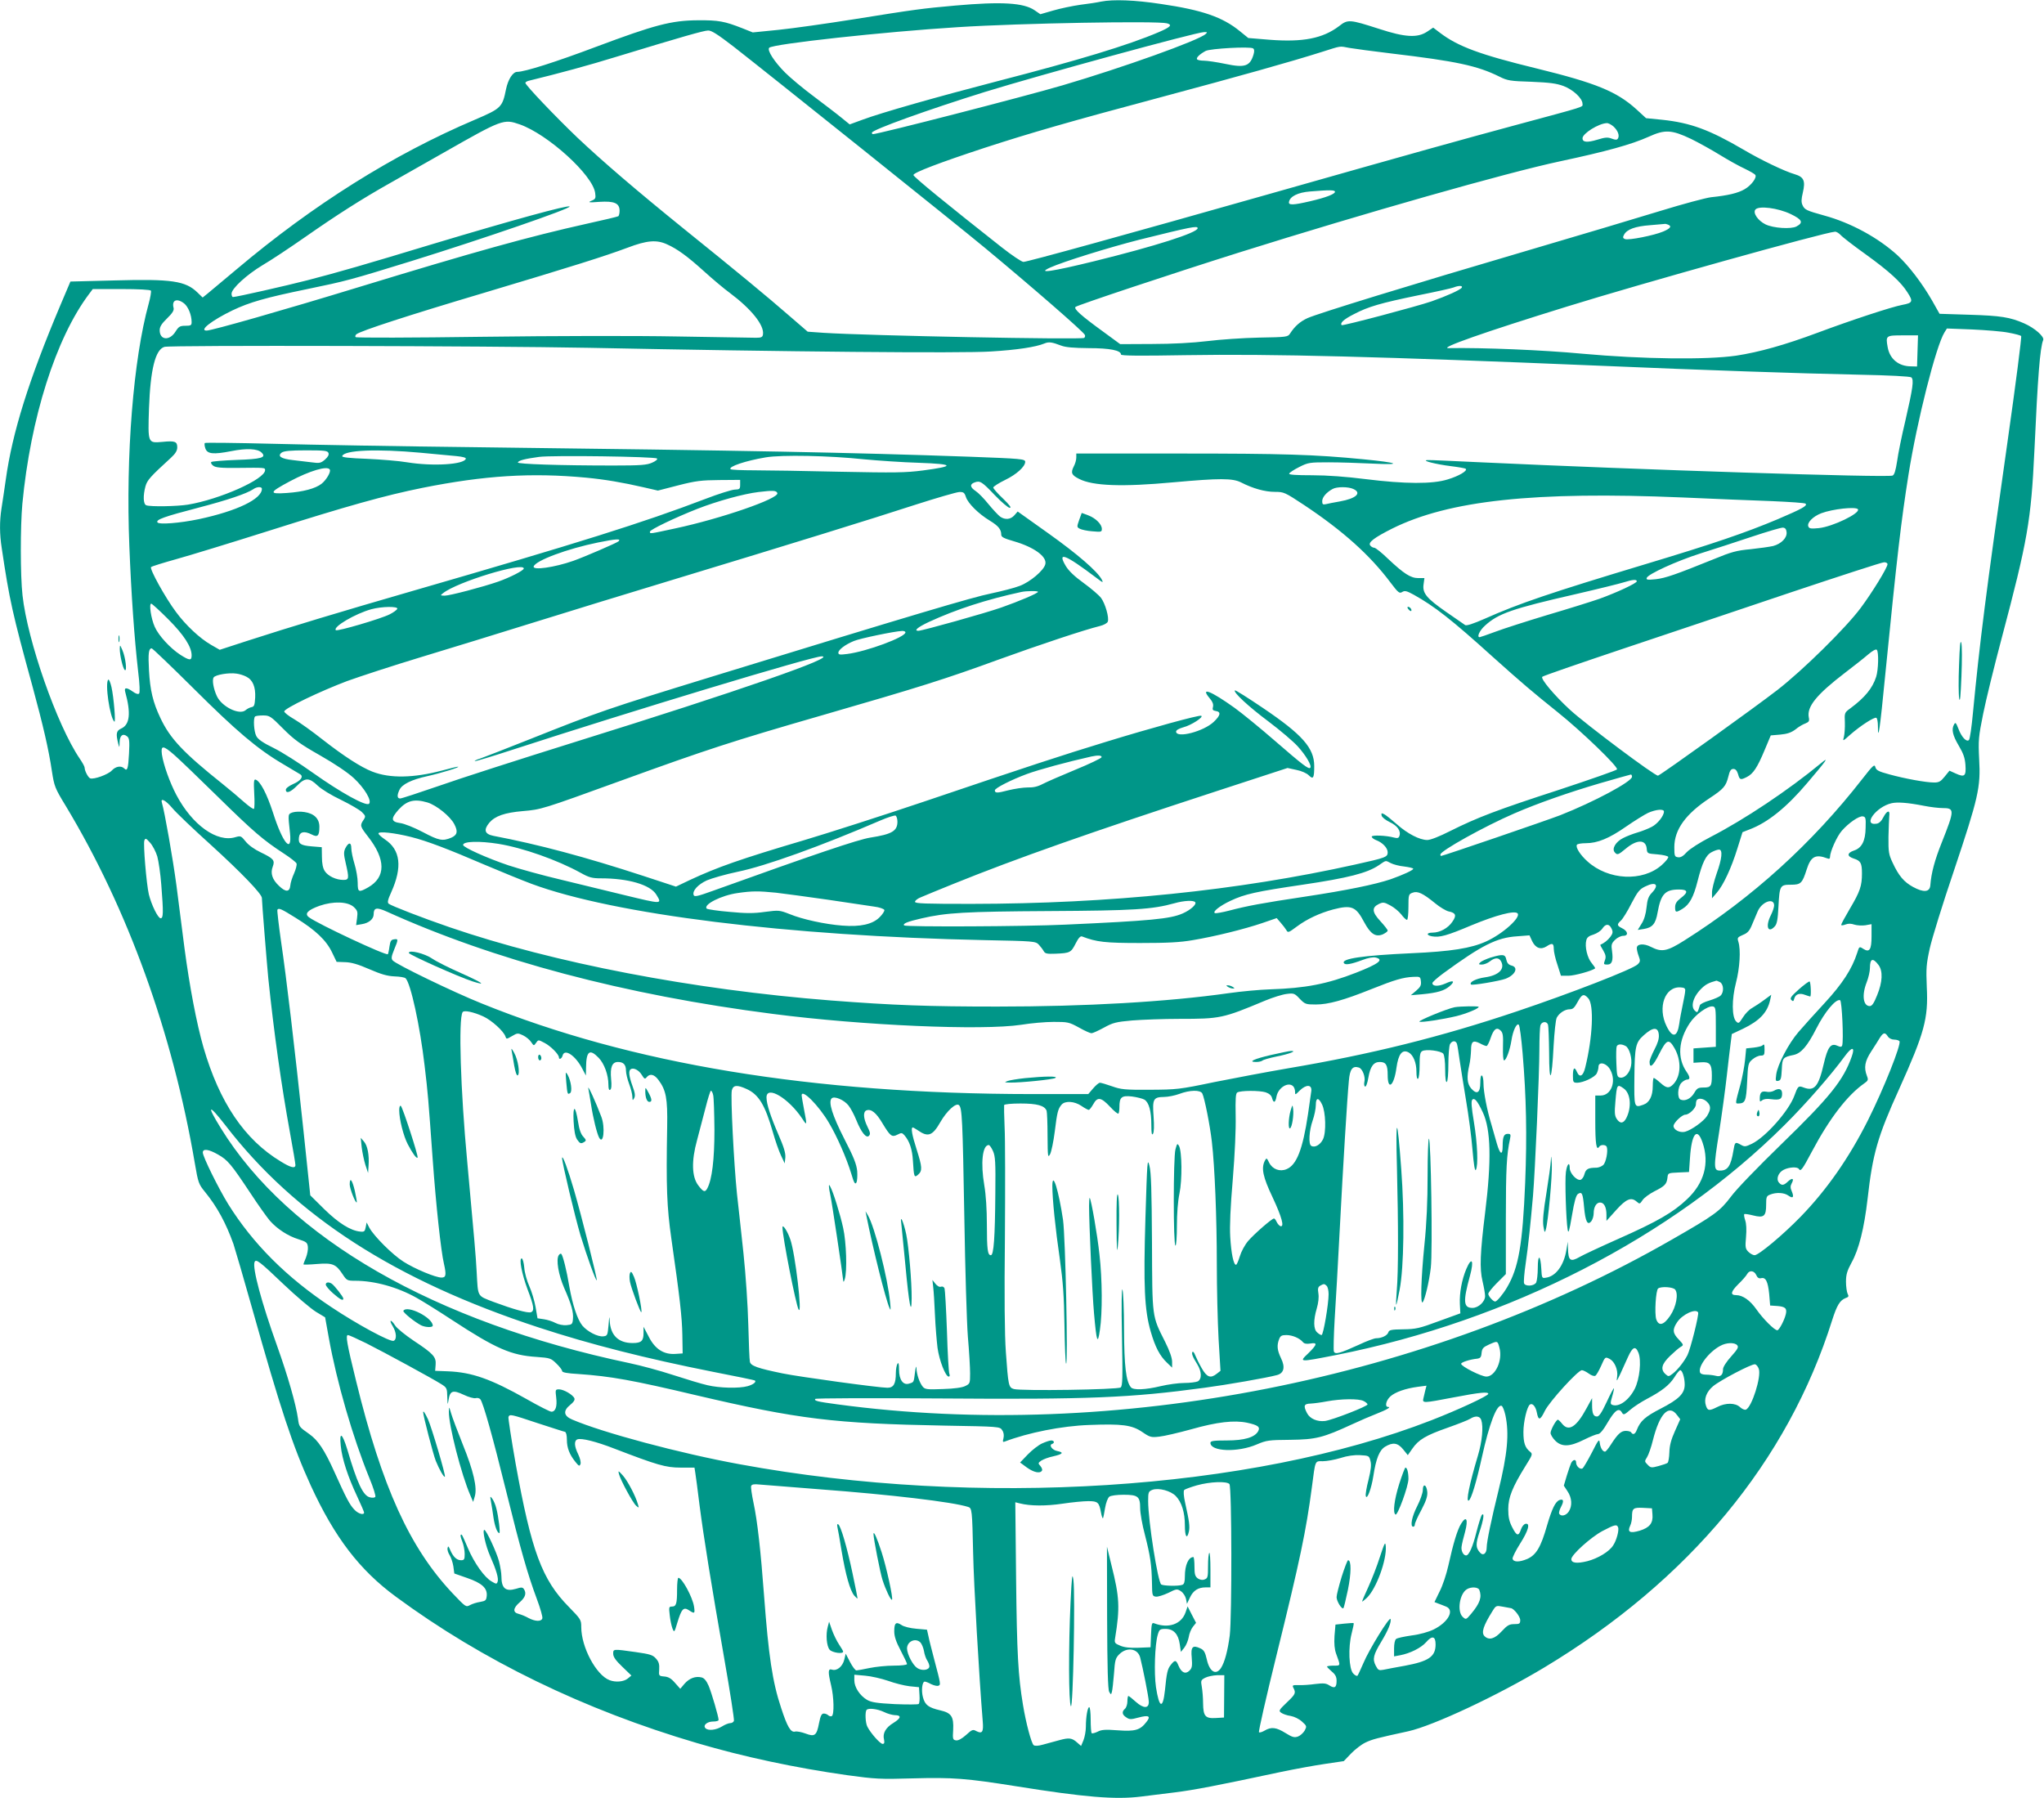 <?xml version="1.0" standalone="no"?>
<!DOCTYPE svg PUBLIC "-//W3C//DTD SVG 20010904//EN"
 "http://www.w3.org/TR/2001/REC-SVG-20010904/DTD/svg10.dtd">
<svg version="1.0" xmlns="http://www.w3.org/2000/svg"
 width="1280pt" height="1126pt" viewBox="0 0 1280 1126"
 preserveAspectRatio="xMidYMid meet">
<g transform="translate(0,1126) scale(0.1,-0.1)"
fill="#009688" stroke="none">
<path d="M6895 11250 c-22 -5 -80 -14 -130 -20 -49 -7 -126 -23 -170 -36 l-80
-23 -35 24 c-69 48 -208 56 -500 30 -201 -18 -243 -23 -635 -86 -170 -27 -382
-57 -471 -66 l-160 -16 -65 26 c-112 44 -149 51 -279 50 -166 -1 -271 -29
-637 -166 -252 -95 -447 -157 -494 -157 -27 0 -57 -46 -70 -108 -23 -114 -30
-121 -196 -192 -510 -217 -1011 -531 -1491 -936 -85 -71 -167 -140 -183 -153
l-30 -24 -32 31 c-75 73 -161 86 -519 76 l-277 -7 -62 -146 c-198 -469 -302
-798 -343 -1096 -10 -66 -21 -147 -27 -181 -12 -79 -12 -158 2 -247 48 -323
66 -405 193 -867 66 -243 101 -393 121 -529 15 -95 18 -105 87 -218 388 -644
669 -1421 808 -2237 21 -123 24 -131 64 -180 76 -93 131 -195 178 -326 10 -30
64 -215 119 -410 174 -618 252 -855 365 -1102 149 -324 305 -529 534 -697 540
-398 1178 -708 1885 -916 291 -86 615 -155 940 -201 176 -24 206 -26 410 -20
252 7 338 0 646 -49 431 -69 623 -85 784 -65 44 5 139 17 210 26 122 15 262
42 665 128 91 19 217 42 280 51 l115 17 45 47 c25 26 65 57 90 69 44 21 71 28
269 71 157 35 558 223 851 399 908 546 1526 1292 1804 2177 29 91 48 122 82
136 21 7 23 12 14 28 -5 11 -10 45 -10 75 0 45 7 68 35 120 46 82 79 216 100
397 32 284 62 390 199 692 157 349 182 439 172 635 -5 120 -3 145 19 245 14
62 81 279 150 482 154 460 169 524 159 700 -6 121 -4 141 25 285 17 85 69 297
115 470 164 618 185 739 206 1180 21 461 35 642 55 691 8 21 -53 75 -119 104
-89 39 -147 48 -340 54 l-190 6 -48 85 c-63 109 -145 216 -216 282 -121 110
-292 203 -457 248 -111 31 -124 36 -137 65 -9 19 -8 38 2 80 17 73 6 97 -51
114 -63 18 -213 90 -321 154 -214 125 -331 168 -509 187 l-101 10 -61 56
c-123 111 -252 164 -623 255 -357 87 -494 138 -607 224 l-42 32 -39 -26 c-60
-39 -137 -35 -299 18 -187 60 -196 61 -252 17 -102 -77 -226 -101 -434 -85
l-134 11 -53 43 c-108 88 -234 132 -493 170 -164 25 -300 30 -376 15z m413
-136 c35 -10 23 -23 -51 -55 -192 -82 -502 -176 -1017 -309 -370 -96 -722
-196 -837 -239 l-82 -30 -53 43 c-29 24 -107 83 -173 133 -66 49 -146 116
-178 148 -68 68 -115 141 -100 156 24 24 718 100 1183 129 391 25 1246 40
1308 24z m-2714 -146 c204 -159 1414 -1127 1576 -1262 287 -238 608 -517 623
-542 4 -7 2 -16 -4 -20 -20 -12 -1355 14 -1633 32 l-98 7 -117 101 c-138 120
-318 269 -657 542 -304 246 -510 423 -669 573 -134 128 -325 328 -325 342 0 5
12 12 28 15 184 45 366 94 547 150 407 124 540 162 569 163 21 1 60 -24 160
-101z m2956 79 c-43 -40 -518 -210 -895 -321 -238 -70 -1155 -306 -1189 -306
-3 0 -6 4 -6 9 0 18 353 145 710 256 341 105 1319 373 1370 374 21 1 22 -1 10
-12z m300 -128 c-22 -74 -54 -85 -177 -59 -53 11 -113 20 -134 20 -21 0 -40 4
-43 9 -6 10 17 32 54 52 29 15 278 29 297 16 8 -5 9 -18 3 -38z m600 41 c29
-5 147 -21 264 -35 404 -48 537 -76 676 -145 50 -25 68 -28 200 -32 116 -5
156 -10 202 -27 60 -23 118 -77 118 -111 0 -22 35 -11 -425 -135 -355 -96
-579 -158 -1555 -435 -874 -248 -1497 -420 -1521 -420 -11 0 -72 41 -137 92
-339 267 -552 441 -552 452 0 15 162 77 445 170 285 93 542 167 1100 316 500
134 814 222 1010 284 130 41 110 38 175 26z m-5195 -479 c176 -62 457 -317
472 -429 5 -34 2 -39 -23 -49 -25 -11 -18 -12 49 -7 94 6 127 -8 127 -56 0
-16 -4 -31 -8 -34 -5 -3 -92 -24 -193 -46 -368 -82 -702 -175 -1439 -400 -458
-140 -913 -270 -946 -270 -50 0 33 64 161 126 109 52 208 80 470 134 242 50
269 57 654 176 450 140 999 329 988 341 -11 10 -354 -84 -857 -235 -419 -127
-588 -176 -785 -227 -132 -34 -445 -105 -466 -105 -5 0 -9 9 -9 21 0 32 95
119 195 179 50 29 169 108 265 175 196 137 357 240 535 340 66 38 217 123 335
190 367 209 374 211 475 176z m6849 -13 c28 -26 39 -57 28 -75 -6 -10 -15 -10
-39 -1 -26 10 -42 8 -91 -7 -63 -19 -92 -16 -92 9 0 30 101 93 152 95 9 1 28
-9 42 -21z m486 -78 c47 -23 128 -68 180 -100 52 -32 122 -71 155 -86 33 -16
63 -33 67 -39 12 -16 -25 -66 -67 -90 -41 -24 -103 -39 -210 -50 -33 -4 -175
-42 -315 -85 -140 -43 -525 -158 -855 -255 -701 -206 -1290 -387 -1357 -417
-46 -21 -80 -51 -109 -96 -14 -22 -19 -23 -194 -26 -99 -2 -245 -12 -325 -22
-91 -11 -219 -18 -345 -18 l-200 -1 -105 77 c-142 103 -187 144 -175 156 11
11 612 211 1025 341 790 248 1676 500 2010 571 290 62 446 105 555 154 101 46
143 44 265 -14z m-2230 -331 c0 -14 -56 -36 -155 -59 -107 -25 -138 -26 -133
-4 6 34 56 59 131 65 122 10 157 10 157 -2z m2853 -139 c73 -35 82 -54 37 -78
-34 -18 -145 -11 -194 13 -47 23 -81 72 -63 93 21 25 140 10 220 -28z m-769
-66 c27 -10 18 -24 -29 -44 -57 -24 -216 -56 -239 -47 -13 5 -15 11 -6 27 18
34 70 53 165 60 50 4 91 8 92 8 1 1 8 -1 17 -4z m-2944 -23 c0 -28 -267 -113
-649 -207 -265 -65 -361 -79 -276 -40 84 38 368 126 560 175 323 80 365 89
365 72z m4026 -42 c10 -12 81 -67 158 -122 147 -106 221 -174 261 -238 37 -57
33 -66 -32 -78 -68 -13 -315 -94 -532 -175 -207 -77 -365 -121 -508 -143 -186
-27 -587 -22 -963 12 -244 23 -626 39 -839 35 -63 -1 223 100 744 261 457 142
1613 465 1676 468 9 1 24 -9 35 -20z m-7349 -59 c65 -29 128 -75 233 -170 52
-47 124 -108 160 -134 135 -101 216 -202 208 -259 -2 -18 -10 -22 -43 -22 -22
0 -242 4 -490 8 -265 5 -771 4 -1230 -2 -429 -6 -783 -7 -788 -2 -4 4 -2 12 5
18 26 21 327 119 798 259 565 169 755 229 900 283 121 46 182 51 247 21z
m4977 -271 c-8 -14 -95 -53 -189 -86 -93 -32 -557 -155 -563 -149 -12 13 12
36 75 68 91 48 168 70 405 119 110 22 209 44 221 49 32 13 59 12 51 -1z
m-8209 -19 c3 -5 -3 -43 -14 -82 -96 -348 -144 -948 -121 -1518 12 -303 31
-573 55 -784 10 -81 12 -133 6 -139 -6 -6 -21 -1 -39 12 -39 28 -56 27 -48 -1
37 -134 29 -206 -25 -230 -31 -14 -34 -32 -19 -93 8 -30 8 -30 9 8 1 42 21 57
47 36 14 -11 16 -29 12 -107 -5 -97 -11 -113 -30 -94 -19 19 -53 14 -78 -13
-23 -25 -112 -57 -135 -49 -13 5 -35 47 -35 67 0 7 -14 32 -31 57 -142 209
-327 738 -358 1022 -14 124 -14 430 -1 573 51 536 209 1036 417 1313 l24 32
179 0 c107 0 181 -4 185 -10z m208 -80 c26 -21 47 -73 47 -117 0 -20 -5 -23
-39 -23 -34 0 -42 -5 -61 -35 -37 -61 -100 -56 -100 7 0 22 12 41 46 74 34 33
45 51 41 66 -13 49 21 63 66 28z m11424 -183 c40 -7 76 -17 80 -21 4 -4 -34
-301 -85 -659 -136 -952 -175 -1263 -217 -1701 -8 -88 -19 -164 -25 -170 -15
-15 -47 19 -66 71 -15 38 -19 42 -27 27 -18 -31 -9 -69 29 -133 29 -49 39 -77
42 -121 5 -70 -5 -79 -60 -54 l-40 18 -30 -37 c-25 -31 -36 -37 -66 -37 -51 0
-183 24 -281 51 -67 18 -82 26 -87 45 -5 21 -15 12 -82 -74 -314 -403 -689
-743 -1114 -1011 -109 -69 -142 -75 -210 -40 -45 23 -88 19 -88 -8 0 -9 5 -32
12 -50 11 -29 10 -36 -7 -52 -30 -30 -425 -183 -756 -294 -475 -160 -914 -269
-1435 -357 -128 -22 -335 -61 -460 -86 -220 -46 -236 -47 -404 -48 -157 -1
-181 2 -237 22 -34 12 -68 22 -75 22 -7 0 -26 -16 -43 -36 l-30 -35 -355 0
c-1373 1 -2508 188 -3445 568 -177 71 -536 245 -556 269 -10 12 -8 25 9 67 27
65 27 69 0 65 -19 -2 -24 -11 -29 -45 -3 -24 -8 -45 -10 -48 -11 -11 -438 189
-494 231 -30 22 -9 45 66 72 87 30 177 27 215 -8 23 -22 25 -30 20 -69 l-6
-44 36 6 c44 7 74 32 74 62 0 41 18 45 79 18 673 -305 1492 -523 2421 -642
564 -73 1311 -105 1555 -68 61 10 152 18 203 18 88 0 96 -1 158 -35 35 -20 71
-36 79 -36 8 0 43 16 78 35 56 31 76 36 177 45 63 5 196 10 295 10 257 0 272
3 537 114 48 20 109 39 135 42 45 6 50 4 82 -30 33 -34 38 -36 101 -36 78 0
173 26 350 97 145 58 197 73 260 76 43 2 45 1 48 -28 3 -24 -3 -36 -30 -59
l-33 -28 70 6 c95 9 139 22 172 50 38 33 25 41 -26 17 -44 -19 -81 -18 -81 3
0 6 30 33 68 61 241 176 335 224 463 232 l77 6 17 -37 c21 -43 54 -55 90 -32
35 23 45 20 45 -15 0 -18 10 -63 23 -100 l22 -69 47 0 c38 0 149 31 167 46 2
2 -8 17 -22 34 -27 32 -44 103 -33 143 4 17 17 27 45 35 21 7 46 23 55 37 21
32 43 32 58 0 10 -21 8 -30 -8 -52 -16 -21 -39 -39 -62 -49 -2 -1 6 -17 18
-36 16 -28 18 -41 10 -62 -9 -24 -7 -26 15 -26 30 0 38 25 30 84 -6 39 -4 48
18 70 15 15 38 26 52 26 35 0 30 30 -8 48 -32 16 -33 23 -6 48 11 10 41 58 65
106 40 76 51 90 89 108 66 32 87 9 39 -41 -21 -22 -28 -42 -33 -91 -4 -40 -15
-78 -31 -102 l-24 -39 39 6 c53 9 73 32 85 102 21 117 47 145 135 145 56 0 59
-17 10 -54 -26 -20 -35 -35 -35 -57 0 -34 5 -35 46 -10 44 27 69 73 94 171 30
119 53 166 89 184 16 9 37 16 46 16 24 0 19 -56 -15 -150 -16 -47 -30 -101
-29 -120 l0 -35 30 35 c41 47 91 154 129 277 l32 102 46 18 c113 43 231 138
361 292 122 143 137 166 86 123 -207 -171 -480 -353 -693 -463 -68 -35 -130
-75 -149 -95 -22 -25 -39 -35 -55 -32 -21 3 -23 8 -23 63 0 110 71 208 221
307 88 58 102 75 117 134 9 38 16 49 32 49 13 0 22 -10 29 -32 10 -37 15 -39
56 -18 39 20 65 59 110 167 l39 93 59 5 c43 4 68 12 95 32 19 16 48 33 63 38
22 9 26 15 21 38 -13 67 49 143 228 280 55 42 120 93 144 114 27 23 48 35 54
29 13 -13 10 -126 -4 -169 -23 -72 -71 -130 -161 -197 -37 -27 -38 -28 -35
-89 1 -33 -2 -74 -6 -90 -8 -29 -8 -29 39 13 65 57 152 113 164 106 6 -3 10
-27 10 -52 0 -104 13 -18 45 313 76 764 100 967 146 1259 53 336 173 810 226
894 l15 24 157 -6 c86 -4 189 -12 228 -20z m-569 -114 l-3 -98 -40 1 c-77 1
-131 47 -144 120 -13 73 -11 74 95 74 l95 0 -3 -97z m-5363 33 c28 -11 78 -15
173 -16 132 0 202 -14 202 -40 0 -8 116 -9 403 -4 543 9 1227 -9 2592 -66 680
-29 1244 -48 1615 -56 207 -4 330 -11 339 -17 17 -15 11 -62 -38 -275 -22 -92
-45 -205 -51 -251 -9 -58 -17 -84 -28 -89 -36 -14 -1595 37 -2577 83 -170 8
-321 15 -335 14 -44 -2 50 -26 146 -38 48 -6 90 -13 93 -17 12 -12 -43 -45
-113 -66 -95 -30 -267 -29 -516 2 -119 15 -238 24 -333 24 -99 0 -146 3 -144
10 1 6 30 25 62 41 57 29 66 30 185 30 69 0 193 -4 275 -8 196 -10 162 6 -57
27 -306 30 -503 36 -1150 36 l-648 0 0 -25 c0 -15 -7 -40 -16 -56 -20 -40 -14
-54 34 -78 86 -44 269 -51 592 -21 288 26 369 26 422 -1 74 -38 150 -59 211
-59 57 0 62 -2 186 -84 240 -160 409 -311 538 -483 49 -65 57 -71 74 -60 16
10 28 7 72 -17 131 -73 236 -155 497 -391 182 -163 243 -215 405 -345 149
-119 381 -343 371 -358 -4 -6 -167 -63 -364 -128 -385 -125 -509 -172 -681
-258 -67 -34 -123 -56 -143 -56 -48 0 -125 40 -191 99 -32 28 -67 56 -78 62
-18 9 -20 8 -17 -8 2 -10 24 -28 51 -41 49 -23 72 -57 60 -88 -4 -12 -13 -14
-32 -9 -51 14 -141 17 -141 6 0 -6 12 -16 28 -22 40 -15 72 -49 72 -76 0 -30
-11 -34 -205 -77 -733 -163 -1537 -245 -2402 -246 -290 0 -353 2 -353 13 0 8
17 21 38 29 20 9 111 46 202 83 393 159 856 322 1649 581 l444 145 55 -12 c32
-6 65 -21 78 -34 28 -28 34 -17 34 58 0 113 -74 197 -323 365 -93 63 -171 112
-174 109 -11 -12 86 -102 212 -196 73 -55 155 -125 182 -155 50 -55 90 -122
78 -134 -10 -10 -46 17 -220 168 -92 80 -206 173 -253 207 -148 106 -218 134
-158 62 19 -22 26 -39 22 -55 -5 -18 -1 -23 16 -26 36 -5 32 -27 -11 -68 -64
-61 -236 -105 -236 -61 0 9 18 19 46 27 48 12 130 65 111 72 -16 5 -315 -77
-595 -163 -278 -85 -474 -149 -1142 -375 -264 -89 -601 -197 -749 -241 -405
-120 -543 -169 -717 -250 l-86 -41 -204 67 c-364 119 -660 198 -939 251 -55
11 -63 37 -26 82 36 42 95 63 210 73 116 10 117 10 616 191 538 195 697 247
1255 408 616 178 772 227 1109 350 254 92 536 186 634 210 24 6 46 18 49 27
10 25 -16 114 -42 149 -14 18 -63 60 -110 94 -57 41 -93 76 -111 106 -55 93
-5 74 190 -73 43 -33 47 -34 36 -13 -27 52 -152 160 -336 291 l-191 136 -21
-24 c-23 -26 -58 -30 -89 -8 -11 8 -44 43 -72 77 -28 35 -64 72 -81 83 -36 24
-38 43 -7 54 34 13 46 5 127 -80 42 -44 84 -79 93 -79 13 0 -1 18 -42 58 -34
32 -61 63 -61 69 0 6 34 28 75 48 69 33 125 83 125 113 0 18 -24 20 -345 32
-770 27 -1343 38 -3120 60 -451 5 -1010 15 -1243 21 -233 6 -426 8 -429 5 -4
-4 -2 -19 3 -34 12 -35 49 -39 162 -17 94 19 166 16 190 -9 32 -31 0 -41 -158
-46 -81 -3 -152 -9 -157 -13 -4 -5 1 -15 12 -23 15 -12 50 -15 150 -14 175 2
175 2 175 -14 0 -57 -284 -183 -483 -216 -68 -11 -236 -14 -261 -4 -19 7 -21
60 -5 119 11 39 30 60 160 179 28 26 39 44 39 65 0 36 -14 42 -93 34 -92 -8
-91 -10 -84 210 9 245 40 369 97 385 39 11 2027 6 2660 -6 1230 -25 2336 -35
2515 -23 166 10 281 28 335 50 28 12 47 9 105 -13z m-4588 -673 c4 -11 -3 -24
-22 -41 -26 -22 -34 -24 -84 -17 -31 4 -84 10 -118 14 -73 8 -98 25 -69 47 15
10 53 14 153 14 115 0 135 -2 140 -17z m577 2 c88 -8 189 -18 224 -21 41 -4
62 -10 59 -17 -12 -36 -206 -48 -367 -22 -52 9 -166 18 -253 22 -108 4 -157 9
-154 17 12 38 218 46 491 21z m1480 -36 c6 -5 -7 -16 -30 -26 -33 -15 -70 -18
-244 -18 -337 0 -600 9 -597 19 4 13 45 23 133 35 83 11 725 2 738 -10z m1296
-5 c85 -8 241 -19 345 -22 222 -8 229 -21 24 -48 -108 -14 -175 -15 -519 -8
-217 5 -459 9 -537 9 -77 0 -144 3 -148 7 -16 16 95 53 220 74 101 17 397 11
615 -12z m-3345 -64 c9 -14 -21 -65 -51 -89 -38 -30 -115 -51 -218 -58 -115
-8 -112 3 19 73 124 66 235 99 250 74z m1605 -51 c116 -11 229 -30 363 -61
l87 -20 128 33 c109 28 145 32 257 33 l130 1 0 -30 c0 -27 -3 -30 -35 -31 -19
-1 -102 -27 -185 -59 -385 -147 -796 -276 -1830 -575 -450 -130 -768 -226
-1040 -314 l-169 -55 -54 31 c-70 40 -159 123 -220 206 -68 91 -167 271 -156
281 5 5 77 27 159 50 83 23 341 102 575 176 499 158 732 223 965 270 390 78
683 96 1025 64z m-2030 -70 c0 -64 -156 -139 -395 -190 -120 -25 -250 -35
-259 -20 -11 17 42 36 257 92 184 48 301 88 342 115 23 17 55 18 55 3z m6835
-1 c55 -25 17 -60 -85 -78 -36 -6 -75 -14 -87 -17 -19 -4 -23 -1 -23 19 0 24
26 55 65 76 26 15 98 15 130 0z m-3607 -26 c11 -34 -354 -160 -640 -221 -163
-35 -158 -35 -158 -20 0 12 158 88 298 143 123 48 289 94 382 105 92 11 112
10 118 -7z m1181 -25 c14 -40 78 -104 149 -147 54 -33 72 -55 72 -88 0 -15 16
-23 78 -41 128 -37 210 -97 198 -144 -9 -39 -96 -112 -161 -136 -33 -13 -113
-33 -178 -47 -115 -23 -479 -131 -1742 -519 -667 -205 -713 -221 -1145 -393
-151 -60 -292 -115 -313 -122 -21 -6 -36 -14 -34 -16 2 -3 107 29 233 70 762
248 1881 586 1939 586 105 0 -519 -217 -1540 -535 -346 -108 -732 -232 -856
-276 -125 -43 -234 -79 -243 -79 -19 0 -21 19 -5 53 16 36 76 65 176 87 78 17
209 57 191 59 -3 1 -48 -10 -100 -24 -178 -47 -326 -50 -436 -7 -72 28 -176
95 -312 201 -63 50 -143 107 -177 127 -35 20 -63 42 -63 49 0 19 226 127 393
190 80 29 288 97 463 150 176 53 490 150 699 215 209 65 605 187 880 270 745
226 1243 380 1516 469 134 43 258 79 276 80 27 1 33 -4 42 -32z m4486 -2 c198
-9 451 -19 562 -23 111 -5 206 -11 210 -16 13 -13 -22 -32 -174 -97 -202 -85
-401 -153 -823 -280 -604 -182 -798 -248 -1009 -342 -75 -33 -118 -47 -126
-41 -7 5 -61 42 -120 83 -122 85 -149 117 -140 174 l5 37 -38 0 c-48 0 -90 27
-190 121 -39 38 -78 69 -86 69 -7 0 -19 6 -25 14 -16 19 24 49 137 106 356
177 891 234 1817 195z m1100 -74 c15 -25 -158 -109 -245 -118 -50 -5 -61 -3
-66 11 -9 23 29 62 81 82 71 27 218 43 230 25z m-447 -143 c4 -36 -33 -73 -84
-87 -22 -5 -85 -14 -141 -20 -88 -8 -121 -17 -230 -62 -240 -97 -303 -119
-364 -126 -51 -5 -61 -4 -57 8 8 24 187 106 338 154 80 25 224 72 320 104 96
32 184 58 195 57 14 -1 21 -9 23 -28z m-7315 -58 c-11 -10 -215 -98 -283 -122
-117 -41 -256 -61 -248 -35 12 37 211 111 403 150 113 23 148 25 128 7z m7947
-143 c0 -21 -95 -176 -168 -274 -93 -125 -362 -390 -522 -514 -134 -104 -723
-527 -747 -536 -15 -6 -452 321 -551 412 -99 91 -186 195 -174 207 6 6 230 83
498 173 269 90 743 249 1054 354 311 104 575 190 588 190 12 1 22 -5 22 -12z
m-8540 -27 c0 -12 -86 -56 -160 -82 -98 -34 -304 -88 -335 -88 -29 1 -29 1
-10 16 88 70 505 197 505 154z m6970 -80 c0 -12 -124 -70 -235 -110 -49 -17
-196 -63 -325 -101 -129 -39 -276 -86 -326 -105 -51 -19 -95 -34 -98 -34 -20
0 0 43 34 73 82 75 171 106 565 196 143 33 280 67 305 75 54 17 80 19 80 6z
m-3750 -66 c0 -9 -118 -59 -229 -98 -99 -35 -496 -146 -520 -146 -31 0 -3 23
65 55 173 80 362 141 579 188 31 7 105 8 105 1z m-5447 -171 c98 -98 147 -173
147 -227 0 -34 -13 -33 -71 4 -63 41 -136 120 -160 175 -23 51 -37 145 -22
145 5 0 53 -44 106 -97z m1435 65 c-2 -7 -24 -23 -48 -35 -55 -28 -328 -108
-337 -99 -20 20 121 103 222 131 66 18 168 19 163 3z m3182 -148 c0 -30 -244
-120 -364 -135 -47 -6 -56 -5 -56 8 0 18 43 51 97 73 37 16 254 61 301 63 12
1 22 -3 22 -9z m-4457 -352 c266 -265 399 -378 557 -471 52 -31 101 -60 109
-65 24 -14 5 -41 -44 -62 -25 -11 -45 -26 -45 -35 0 -27 30 -16 70 25 51 52
76 52 130 0 23 -22 85 -60 146 -89 57 -28 116 -62 130 -76 24 -24 25 -27 10
-50 -23 -34 -21 -40 28 -103 113 -144 113 -255 1 -319 -59 -33 -65 -31 -65 30
0 28 -9 81 -20 117 -11 36 -20 80 -20 98 0 40 -18 39 -38 -1 -10 -22 -10 -37
3 -92 22 -96 21 -105 -15 -105 -45 0 -96 24 -116 55 -12 18 -18 48 -18 89 l-1
61 -62 5 c-71 6 -86 16 -81 56 4 36 33 42 79 19 38 -20 49 -10 49 48 0 51 -33
83 -93 92 -25 4 -58 3 -74 -2 -31 -11 -30 -8 -17 -129 14 -135 -46 -63 -106
126 -39 120 -80 198 -109 208 -11 4 -13 -11 -9 -87 3 -50 2 -94 -2 -96 -5 -3
-32 17 -62 43 -29 26 -89 77 -133 112 -248 198 -330 285 -391 415 -46 97 -64
172 -71 297 -6 107 -2 138 17 138 5 0 124 -114 263 -252z m329 75 c41 -20 59
-64 56 -131 -3 -48 -6 -57 -23 -60 -11 -2 -28 -11 -37 -19 -38 -33 -149 21
-180 88 -21 45 -31 101 -20 117 11 17 96 31 142 24 19 -2 47 -11 62 -19z m231
-326 c69 -69 106 -96 231 -167 93 -53 173 -107 211 -142 67 -62 115 -142 96
-161 -18 -18 -177 70 -349 192 -84 60 -195 131 -248 157 -68 33 -99 55 -109
75 -15 28 -20 110 -8 122 3 4 26 7 50 7 41 0 48 -4 126 -83z m-682 -164 c30
-26 153 -144 274 -263 224 -220 284 -271 413 -355 40 -26 76 -54 79 -62 3 -8
-4 -36 -15 -61 -12 -26 -23 -60 -24 -77 -4 -42 -29 -43 -71 -2 -42 39 -55 79
-39 120 15 40 5 51 -76 90 -38 18 -76 45 -94 68 -28 35 -31 36 -63 27 -115
-36 -271 75 -371 265 -41 78 -80 187 -90 252 -8 60 7 59 77 -2z m5807 -15 c-3
-7 -76 -42 -164 -78 -87 -36 -179 -76 -204 -89 -32 -17 -60 -23 -95 -22 -27 0
-82 -8 -122 -18 -68 -18 -83 -18 -83 0 0 14 103 66 200 102 76 28 253 76 405
110 41 9 67 7 63 -5z m3322 -122 c0 -30 -237 -157 -450 -241 -80 -31 -734
-255 -746 -255 -2 0 -4 4 -4 9 0 23 277 177 462 257 147 64 345 133 536 189
103 30 190 54 195 55 4 0 7 -6 7 -14z m-9141 -196 c23 -28 132 -132 242 -231
191 -174 319 -307 319 -332 0 -26 31 -408 40 -502 35 -338 82 -673 136 -968
19 -103 34 -194 34 -202 0 -24 -29 -17 -92 22 -227 137 -384 370 -484 715 -43
150 -87 381 -119 623 -13 105 -36 280 -50 390 -23 172 -74 461 -91 518 -11 34
23 17 65 -33z m1598 35 c56 -17 143 -87 168 -136 24 -46 19 -68 -20 -85 -54
-22 -76 -18 -178 36 -53 28 -116 53 -141 56 -58 8 -60 28 -10 84 53 58 99 69
181 45z m9372 -21 c40 -8 92 -14 115 -14 77 0 77 -11 -4 -215 -44 -110 -66
-190 -72 -270 -4 -42 -42 -45 -108 -9 -57 31 -90 70 -128 152 -24 51 -27 67
-26 162 1 58 4 116 5 130 6 40 -14 36 -36 -6 -13 -26 -28 -40 -44 -42 -89 -13
-4 105 93 128 37 9 103 4 205 -16z m-1629 -36 c0 -27 -41 -78 -77 -96 -21 -11
-61 -27 -89 -35 -28 -8 -69 -24 -90 -35 -46 -23 -71 -66 -53 -88 16 -20 22
-18 69 21 70 59 126 60 132 2 3 -32 3 -32 67 -37 36 -3 66 -10 68 -16 2 -6
-16 -29 -41 -51 -120 -106 -335 -95 -465 23 -45 40 -76 89 -66 104 3 6 29 10
56 10 73 0 146 30 252 104 52 36 115 75 138 86 50 22 99 26 99 8z m-4800 -63
c0 -59 -35 -79 -170 -100 -77 -12 -357 -107 -988 -334 -94 -34 -114 -38 -118
-26 -10 26 26 66 82 92 30 13 117 38 193 54 176 36 522 161 896 322 44 19 86
32 93 30 6 -3 12 -20 12 -38z m6063 -37 c-1 -84 -24 -128 -73 -144 -44 -15
-45 -36 -2 -50 44 -14 52 -28 52 -94 0 -77 -12 -113 -75 -219 -30 -51 -55 -97
-55 -102 0 -5 12 -4 27 2 18 7 36 6 56 -1 16 -5 47 -7 68 -4 l39 7 0 -77 c0
-83 -13 -102 -51 -78 -26 17 -26 16 -39 -25 -32 -100 -93 -194 -203 -313 -62
-67 -136 -149 -165 -183 -62 -72 -131 -204 -139 -266 -5 -38 -4 -43 13 -39 16
3 19 14 22 71 3 73 7 77 74 91 47 10 86 55 142 165 54 106 122 187 149 178 12
-4 23 -256 13 -284 -4 -10 -11 -10 -31 -1 -40 18 -60 -9 -84 -113 -33 -144
-59 -174 -126 -149 -33 13 -36 10 -59 -53 -35 -94 -179 -257 -265 -299 -42
-20 -46 -20 -72 -5 -33 18 -35 16 -44 -38 -16 -96 -35 -125 -83 -125 -41 0
-42 17 -7 237 18 116 40 278 49 360 9 81 20 173 24 203 l7 55 70 33 c104 50
153 102 170 180 l7 33 -45 -33 c-24 -18 -58 -40 -75 -50 -17 -9 -43 -35 -57
-58 -25 -39 -28 -41 -43 -26 -27 27 -28 138 -1 242 24 92 31 207 15 257 -8 25
-5 28 29 43 28 11 41 25 56 62 11 26 27 64 36 85 26 61 103 88 103 37 0 -11
-9 -38 -20 -60 -36 -70 -19 -118 24 -71 14 15 19 44 23 123 7 133 10 138 78
138 62 0 71 8 99 96 26 81 55 97 129 69 12 -5 17 -2 17 9 0 32 43 129 74 164
44 50 107 93 131 90 18 -3 20 -10 18 -70z m-9109 -59 c100 -25 233 -76 461
-174 99 -42 231 -96 295 -120 516 -191 1600 -326 2835 -352 309 -6 320 -7 340
-28 11 -12 25 -30 31 -41 9 -16 21 -18 75 -16 90 4 96 7 125 64 17 34 30 48
40 44 91 -35 144 -41 364 -41 170 0 250 4 330 18 138 23 323 69 435 107 l90
31 25 -29 c14 -16 30 -37 36 -47 9 -17 14 -15 65 23 63 47 142 84 227 107 116
30 143 19 195 -80 40 -74 71 -94 116 -76 17 8 31 18 31 24 0 5 -21 32 -46 59
-52 56 -55 85 -10 107 27 13 34 12 73 -9 23 -12 54 -38 68 -56 14 -19 30 -34
36 -34 5 0 9 36 9 80 0 77 1 81 26 90 31 12 64 -3 141 -66 30 -25 68 -47 84
-51 46 -9 52 -25 24 -65 -27 -40 -78 -68 -124 -68 -38 0 -41 -16 -4 -23 48 -9
94 4 248 69 152 63 269 94 288 75 24 -24 -92 -129 -196 -176 -94 -43 -220 -63
-468 -74 -305 -14 -441 -34 -423 -62 8 -13 42 -8 117 20 34 13 67 19 82 15 53
-13 20 -39 -123 -95 -182 -71 -317 -97 -536 -104 -66 -2 -184 -13 -261 -24
-388 -55 -898 -84 -1450 -84 -429 0 -650 8 -1040 38 -867 68 -1737 235 -2390
459 -164 56 -365 134 -381 147 -9 8 -6 24 16 72 71 158 58 266 -40 331 -22 15
-40 31 -40 37 0 15 100 4 204 -22z m-1589 -122 c8 -29 20 -109 25 -177 14
-177 13 -210 -4 -210 -17 0 -58 85 -74 150 -15 65 -36 315 -28 337 7 16 10 15
36 -14 16 -18 36 -56 45 -86z m2136 79 c154 -25 369 -101 516 -182 52 -29 71
-34 126 -34 172 0 309 -40 347 -102 37 -61 40 -61 -200 -3 -102 25 -279 68
-395 96 -115 27 -263 68 -330 90 -134 45 -285 113 -285 128 0 23 101 26 221 7z
m5589 -121 c15 -8 53 -18 84 -21 31 -4 56 -10 56 -14 0 -9 -63 -38 -142 -66
-99 -33 -273 -69 -538 -109 -267 -40 -362 -58 -472 -87 -42 -11 -83 -18 -89
-16 -20 7 30 46 96 77 91 43 161 58 452 101 285 42 404 73 476 121 50 34 41
32 77 14z m-3850 -185 c52 -6 199 -26 325 -44 127 -19 257 -38 289 -43 33 -4
61 -14 64 -21 2 -7 -11 -27 -30 -46 -44 -44 -121 -61 -233 -52 -107 8 -250 39
-330 72 -64 25 -68 25 -154 14 -70 -10 -118 -10 -223 0 -73 6 -137 16 -142 20
-25 25 92 84 194 98 89 13 130 13 240 2z m2625 -60 c9 -14 -31 -49 -79 -70
-77 -34 -202 -46 -735 -70 -250 -12 -999 -15 -1009 -5 -11 11 20 24 108 44
155 36 272 43 800 46 528 3 645 10 785 49 60 17 121 20 130 6z m-5634 -97
c125 -77 192 -141 228 -216 l29 -60 54 -2 c38 -1 80 -13 151 -44 74 -32 112
-43 157 -45 33 -1 64 -6 70 -12 32 -32 90 -298 119 -547 21 -178 22 -190 51
-592 20 -277 51 -568 70 -648 16 -71 13 -87 -15 -87 -37 0 -167 54 -239 100
-69 44 -184 159 -213 212 l-17 33 -6 -30 c-5 -26 -9 -30 -35 -27 -60 6 -135
53 -224 140 l-88 87 -42 400 c-57 537 -107 960 -141 1190 -15 105 -25 193 -23
198 8 13 23 7 114 -50z m9913 -296 c28 -38 25 -106 -9 -189 -20 -50 -32 -68
-46 -68 -42 0 -51 70 -19 150 11 28 20 68 20 89 0 59 18 66 54 18z m-993 -107
c23 -13 26 -62 4 -84 -8 -8 -40 -22 -70 -31 -31 -9 -58 -22 -60 -30 -15 -49
-15 -48 -30 -35 -31 26 -12 91 43 143 24 23 45 34 90 46 2 1 12 -4 23 -9z
m-218 -55 c0 -11 -8 -51 -16 -90 -8 -38 -18 -90 -21 -115 -12 -85 -42 -92 -79
-17 -59 118 -11 252 88 244 23 -1 30 -7 28 -22z m-607 -46 c37 -41 28 -244
-19 -434 -13 -54 -35 -66 -52 -27 -15 35 -25 26 -25 -23 0 -42 2 -45 28 -45
38 1 108 34 121 58 6 12 11 30 11 41 0 38 53 24 75 -20 38 -72 4 -159 -61
-159 l-34 0 0 -159 c0 -145 7 -190 25 -161 9 14 42 13 47 -2 9 -26 -5 -97 -22
-113 -10 -9 -28 -16 -41 -17 -54 0 -68 -8 -77 -41 -4 -17 -16 -33 -25 -35 -24
-5 -67 42 -67 73 0 44 -17 27 -24 -25 -7 -51 1 -299 11 -360 5 -28 10 -11 27
89 15 90 26 127 38 135 25 15 30 4 38 -84 8 -90 22 -117 46 -86 8 11 14 33 14
49 0 39 17 67 40 67 25 0 40 -29 40 -77 l0 -38 61 68 c64 71 95 83 130 51 16
-14 19 -14 35 11 9 14 43 39 74 55 66 33 77 45 82 85 3 30 4 30 69 33 l66 3 6
87 c10 155 45 197 79 97 44 -129 10 -254 -98 -355 -86 -82 -187 -140 -426
-246 -117 -52 -228 -104 -246 -115 -58 -33 -71 -24 -73 54 l-1 42 -9 -53 c-16
-97 -67 -165 -129 -173 -24 -4 -25 -2 -28 56 -5 89 -22 94 -22 6 0 -40 -5 -81
-10 -92 -13 -23 -68 -26 -76 -5 -3 8 1 63 10 123 17 118 30 244 46 425 13 156
40 762 40 918 0 69 3 135 6 148 7 25 39 30 48 6 3 -9 6 -88 7 -177 0 -206 17
-180 28 44 5 85 13 165 20 177 16 29 51 52 81 52 20 0 30 10 49 45 27 50 39
55 67 24z m799 -179 l0 -125 -70 -5 -70 -5 0 -45 0 -45 47 3 c55 4 68 -11 68
-82 0 -67 -6 -76 -51 -76 -35 0 -42 -4 -60 -35 -21 -35 -56 -52 -84 -41 -23 8
-20 81 5 106 11 11 27 20 35 20 20 0 19 16 -3 48 -60 86 -52 198 20 306 35 53
111 108 143 104 19 -3 20 -11 20 -128z m-7718 65 c52 -24 127 -92 138 -125 6
-18 7 -18 41 2 34 20 37 20 69 5 19 -9 42 -28 51 -42 17 -25 17 -25 31 -5 14
20 14 20 52 0 38 -19 91 -72 91 -91 0 -17 18 -9 23 11 12 47 82 0 125 -85 l21
-40 1 50 c1 103 22 120 79 61 35 -36 61 -107 61 -168 0 -27 4 -37 11 -32 8 4
10 28 6 67 -7 74 6 107 43 107 34 0 50 -17 50 -54 0 -17 9 -55 20 -84 11 -29
20 -65 20 -80 1 -24 2 -25 11 -9 8 14 6 33 -10 76 -23 64 -26 96 -11 106 18
11 51 -6 69 -36 16 -26 20 -28 31 -14 20 24 47 18 73 -17 48 -64 58 -116 55
-292 -7 -381 -2 -504 26 -701 54 -377 67 -492 69 -605 l2 -115 -45 -3 c-73 -5
-128 30 -167 107 l-33 63 0 -39 c0 -50 -14 -63 -68 -63 -90 0 -140 49 -144
142 -1 31 -3 24 -7 -27 -6 -67 -7 -70 -33 -73 -34 -4 -99 29 -131 67 -31 38
-61 128 -82 246 -16 98 -40 193 -50 203 -3 4 -11 0 -16 -8 -18 -27 -2 -122 34
-205 46 -104 59 -152 55 -195 -3 -32 -6 -35 -40 -38 -21 -2 -51 4 -70 14 -18
10 -51 20 -72 23 l-40 6 -12 70 c-7 39 -24 97 -39 130 -15 33 -30 86 -32 118
-3 31 -10 57 -16 57 -18 0 0 -94 36 -192 41 -107 45 -136 22 -145 -20 -7 -112
19 -233 64 -106 41 -98 28 -107 188 -6 110 -13 186 -59 690 -42 447 -56 895
-29 937 8 14 69 1 130 -27z m6508 -231 c23 -275 28 -512 16 -809 -16 -388 -41
-534 -114 -657 -26 -44 -63 -88 -74 -88 -13 0 -43 34 -43 48 0 8 25 39 55 69
l55 55 0 347 c0 315 5 401 26 499 6 28 4 32 -14 32 -24 0 -32 -18 -32 -76 0
-61 -16 -55 -36 14 -9 31 -24 85 -34 119 -28 91 -50 206 -50 257 0 25 -4 48
-10 51 -6 4 -10 -13 -10 -45 0 -63 -21 -77 -57 -36 -26 30 -29 72 -12 146 6
25 10 67 11 93 0 56 12 66 57 43 16 -9 34 -16 40 -16 5 0 17 23 26 51 19 56
38 70 63 45 14 -14 16 -33 14 -101 -1 -48 1 -85 7 -85 13 0 37 66 46 125 9 61
33 111 46 98 6 -6 16 -86 24 -179z m853 116 c2 -25 -7 -53 -28 -93 -16 -31
-30 -65 -30 -76 0 -45 22 -27 60 49 47 93 61 98 97 35 43 -77 40 -172 -7 -223
-28 -29 -43 -28 -83 8 -19 17 -37 30 -41 30 -3 0 -6 -23 -6 -50 0 -64 -21
-105 -60 -118 -57 -20 -57 -18 -55 176 2 189 8 214 57 258 59 54 92 55 96 4z
m1434 -10 c8 -12 24 -20 40 -20 15 0 30 -5 33 -10 12 -20 -98 -296 -197 -494
-118 -235 -257 -435 -422 -605 -113 -116 -262 -240 -288 -241 -10 0 -28 10
-39 21 -19 19 -21 29 -15 93 4 45 2 84 -5 104 -6 18 -9 36 -6 39 3 3 28 -1 56
-8 67 -17 81 -5 81 67 0 49 2 55 26 64 38 15 87 12 112 -6 30 -21 38 -12 23
25 -10 22 -10 34 -1 51 17 31 4 37 -23 12 -27 -26 -40 -27 -57 -7 -19 22 -4
63 30 80 33 17 86 20 95 5 11 -18 22 -3 81 108 111 209 222 353 327 427 26 18
28 23 18 48 -20 52 -13 92 27 153 21 33 46 71 55 87 21 32 32 34 49 7z m-2698
-47 c3 -10 10 -54 16 -98 6 -44 25 -157 40 -251 16 -94 35 -235 41 -313 8 -94
15 -137 21 -127 16 28 10 167 -12 300 -16 95 -18 132 -10 140 14 14 33 -9 66
-80 50 -107 55 -300 14 -629 -31 -250 -35 -349 -16 -428 9 -38 16 -79 16 -93
0 -35 -42 -74 -79 -74 -57 0 -60 40 -16 200 27 98 12 125 -23 43 -28 -67 -43
-149 -40 -218 l3 -59 -135 -49 c-121 -45 -144 -50 -223 -51 -75 -1 -88 -4 -93
-19 -6 -20 -42 -37 -76 -37 -12 0 -61 -18 -109 -41 -119 -54 -148 -62 -156
-42 -3 9 -1 100 5 202 7 102 21 357 32 566 21 401 46 814 57 928 6 72 23 95
63 82 22 -7 42 -59 34 -90 -3 -13 -1 -26 4 -29 6 -3 15 20 21 56 12 70 33 98
71 98 39 0 50 -18 50 -82 0 -101 40 -67 55 46 12 86 36 117 76 96 29 -16 49
-64 49 -120 0 -32 4 -49 10 -45 6 3 10 42 10 85 0 62 3 81 16 88 24 14 117 2
132 -16 7 -10 12 -48 12 -100 0 -53 4 -81 10 -77 6 3 10 52 10 111 0 58 5 114
10 125 13 24 37 25 44 2z m1056 -13 c24 -13 43 -80 34 -124 -8 -44 -39 -78
-67 -74 -20 3 -22 10 -25 92 -2 49 -1 95 2 103 6 16 30 17 56 3z m1416 -66
c-52 -148 -136 -253 -440 -548 -146 -142 -283 -283 -317 -330 -69 -91 -102
-115 -369 -268 -1530 -879 -3490 -1266 -5225 -1032 -127 17 -147 22 -140 34 3
5 354 6 783 3 930 -7 1190 4 1655 67 136 18 389 62 452 79 45 11 55 49 27 106
-24 50 -27 80 -12 119 8 21 16 26 45 26 38 0 83 -19 104 -44 8 -10 23 -13 47
-9 46 8 43 -6 -13 -61 -60 -57 -61 -57 174 -11 1085 215 2103 737 2808 1440
133 132 292 314 379 433 44 60 64 58 42 -4z m-3498 -186 c7 -7 12 -22 12 -34
0 -22 1 -21 29 7 40 39 76 39 73 -1 0 -3 -10 -69 -21 -147 -33 -220 -71 -318
-134 -344 -42 -18 -88 -1 -109 40 -15 31 -17 32 -27 13 -24 -46 -13 -101 49
-231 57 -122 75 -187 48 -179 -7 3 -17 14 -23 26 -5 12 -13 22 -17 22 -13 0
-124 -97 -162 -141 -21 -25 -43 -66 -52 -96 -9 -29 -19 -53 -24 -53 -15 0 -30
71 -36 175 -4 67 1 186 16 360 13 160 20 313 18 398 -2 105 0 140 10 146 21
13 140 13 178 1 23 -8 36 -20 40 -36 9 -34 21 -30 28 11 11 55 74 93 104 63z
m-3423 -17 c76 -34 116 -100 165 -271 15 -53 38 -119 51 -146 l23 -49 4 37 c2
28 -9 65 -44 145 -48 111 -74 190 -74 231 0 78 139 -5 224 -133 30 -46 31 -45
11 58 -8 43 -15 83 -15 88 0 44 107 -63 171 -172 50 -84 110 -220 140 -319 17
-58 24 -69 32 -55 5 9 7 42 5 71 -4 43 -21 87 -81 203 -75 147 -101 231 -79
253 17 17 79 -10 106 -45 14 -18 35 -58 48 -90 31 -77 62 -116 79 -100 11 11
9 22 -9 58 -26 53 -28 93 -6 102 29 11 61 -15 99 -79 50 -83 60 -91 95 -73 25
13 29 12 43 -3 33 -38 50 -89 54 -162 6 -101 8 -107 33 -85 27 24 25 48 -10
158 -29 90 -37 137 -24 137 3 0 18 -8 32 -18 64 -45 92 -34 141 52 40 69 97
122 116 106 20 -17 23 -85 34 -710 5 -316 15 -649 22 -740 8 -91 14 -194 14
-230 0 -62 -1 -65 -30 -79 -19 -10 -70 -17 -140 -19 -98 -4 -112 -2 -126 14
-20 24 -39 77 -40 118 -1 17 -5 5 -9 -27 -8 -65 -7 -62 -37 -71 -37 -12 -63
24 -63 87 0 37 -3 48 -10 37 -5 -8 -10 -34 -10 -57 0 -69 -14 -93 -53 -93 -52
0 -550 68 -657 90 -155 32 -199 47 -204 73 -3 12 -7 117 -10 232 -3 118 -16
313 -30 445 -14 129 -32 298 -41 375 -19 184 -41 612 -32 648 9 33 33 35 92 8z
m5492 4 c45 -31 52 -118 17 -187 -18 -34 -39 -36 -60 -4 -13 20 -14 40 -8 108
9 108 11 111 51 83z m-5701 -42 c4 -15 7 -113 8 -218 0 -186 -15 -311 -45
-367 -14 -26 -25 -22 -56 19 -41 53 -44 153 -8 283 14 52 38 143 53 202 15 60
30 108 34 108 4 0 11 -12 14 -27z m3063 10 c14 -28 48 -198 60 -303 18 -155
31 -476 31 -765 0 -148 5 -360 11 -469 l12 -200 -23 -18 c-39 -31 -62 -23 -95
35 -16 28 -34 65 -40 80 -6 16 -13 25 -17 22 -8 -9 0 -31 29 -77 29 -47 30
-93 4 -108 -11 -5 -49 -10 -85 -10 -35 0 -102 -9 -148 -20 -96 -23 -171 -26
-186 -7 -31 37 -42 133 -43 362 0 126 -5 239 -10 250 -5 12 -7 -97 -3 -290 5
-266 4 -312 -8 -323 -17 -14 -623 -23 -669 -10 -33 10 -35 21 -50 231 -8 108
-10 349 -6 722 2 308 2 617 -2 688 -3 70 -4 132 -3 137 2 6 47 10 103 10 104
0 150 -13 163 -45 3 -9 6 -80 6 -158 1 -132 2 -140 16 -114 8 15 21 78 29 140
15 122 20 143 43 170 22 25 80 22 124 -8 20 -14 41 -25 46 -25 5 0 17 16 28
35 26 48 49 45 105 -15 25 -27 49 -47 53 -43 3 3 6 22 6 40 0 63 13 74 78 67
31 -4 67 -13 79 -20 28 -18 43 -71 43 -159 0 -51 3 -66 10 -55 7 9 8 50 4 108
-8 110 -2 122 65 123 25 0 69 9 96 19 67 25 131 26 144 3z m750 -69 c23 -47
27 -174 6 -218 -17 -35 -52 -55 -74 -41 -18 10 -13 96 9 158 11 31 20 75 20
98 0 47 17 49 39 3z m2411 16 c25 -25 25 -46 0 -88 -21 -33 -97 -88 -138 -99
-32 -8 -72 12 -72 36 0 20 53 71 74 71 24 0 66 41 66 64 0 12 3 26 7 29 13 13
43 7 63 -13z m-9278 -147 c436 -567 1062 -971 1963 -1266 320 -105 671 -194
1089 -277 143 -28 262 -52 264 -55 9 -9 -11 -25 -46 -35 -54 -15 -177 -12
-252 6 -36 8 -132 37 -215 64 -82 27 -205 60 -272 74 -1223 257 -2135 781
-2561 1473 -91 147 -77 154 30 16z m4806 -160 c15 -33 17 -70 15 -263 -2 -280
-10 -390 -28 -390 -20 0 -25 35 -25 194 0 90 -6 186 -16 243 -24 140 -12 253
28 253 5 0 17 -17 26 -37z m-4852 -23 c60 -34 81 -59 202 -241 49 -75 105
-153 122 -173 46 -52 114 -96 179 -116 50 -16 56 -21 59 -48 2 -16 -4 -47 -12
-67 -9 -21 -16 -40 -16 -42 0 -3 38 -2 85 2 98 8 118 0 161 -65 25 -38 29 -40
78 -40 122 0 266 -40 385 -107 36 -20 136 -82 221 -138 275 -180 371 -222 531
-232 83 -6 89 -8 123 -41 20 -19 36 -40 36 -47 0 -9 31 -15 103 -19 201 -14
336 -38 737 -133 640 -150 863 -177 1553 -190 347 -6 349 -6 363 -29 10 -14
12 -32 8 -50 -6 -22 -4 -26 8 -21 147 56 357 98 529 104 206 8 267 0 332 -44
48 -33 56 -35 107 -29 30 3 120 24 200 46 162 46 269 58 350 41 68 -15 83 -26
69 -53 -21 -38 -85 -58 -196 -58 -84 0 -103 -3 -103 -15 0 -55 172 -61 290
-10 61 26 75 28 210 29 161 2 205 13 389 98 47 22 115 51 151 65 66 26 94 43
72 43 -21 0 -13 40 14 65 30 28 97 51 173 61 l54 7 -7 -27 c-3 -14 -9 -37 -12
-51 -8 -33 -4 -32 191 5 161 31 215 36 215 22 0 -13 -193 -102 -355 -165
-1132 -441 -2847 -550 -4333 -276 -373 68 -858 198 -1049 280 -54 23 -58 55
-12 92 21 17 30 30 26 41 -9 22 -67 56 -96 56 -23 0 -24 -2 -18 -51 7 -56 -4
-89 -30 -89 -9 0 -80 36 -157 80 -222 125 -340 167 -491 173 l-80 3 3 38 c4
49 -14 69 -138 151 -52 35 -104 77 -115 94 -27 42 -42 39 -16 -3 24 -39 27
-84 6 -92 -21 -9 -230 104 -390 211 -281 186 -492 398 -646 645 -61 99 -159
297 -159 323 0 26 37 21 96 -13z m412 -814 c78 -74 168 -150 200 -170 l58 -35
23 -128 c50 -278 150 -623 254 -878 25 -60 42 -114 37 -119 -5 -5 -20 -6 -34
-2 -42 10 -79 88 -141 299 -32 105 -51 116 -41 23 8 -82 45 -194 102 -315 24
-51 44 -98 44 -102 0 -19 -38 -8 -62 19 -29 31 -49 69 -123 233 -63 140 -103
200 -158 239 -64 45 -64 45 -71 97 -13 91 -64 268 -130 453 -99 276 -156 489
-142 527 9 22 31 5 184 -141z m9220 60 c7 -17 17 -23 30 -20 29 8 43 -20 51
-98 l6 -73 45 -3 c50 -4 62 -15 53 -52 -9 -38 -42 -100 -53 -100 -18 0 -90 72
-131 131 -40 57 -86 89 -127 89 -38 0 -34 21 13 68 26 25 51 54 56 64 14 26
44 22 57 -6z m-2690 -68 c7 -7 12 -30 12 -52 0 -63 -33 -256 -44 -256 -5 0
-18 7 -28 17 -23 20 -24 76 -2 150 10 34 14 70 10 94 -5 30 -2 40 11 48 23 13
27 13 41 -1z m2182 -23 c22 -27 7 -108 -31 -164 -40 -59 -71 -67 -87 -23 -12
35 -3 185 12 194 20 14 93 9 106 -7z m144 -143 c7 -12 -48 -231 -67 -268 -23
-44 -61 -91 -91 -115 -26 -20 -28 -20 -46 -4 -33 30 -25 63 28 114 26 25 56
51 67 57 19 11 19 13 -12 46 -39 40 -41 63 -10 109 32 48 115 87 131 61z
m-8341 -193 c115 -58 413 -220 470 -256 35 -22 37 -26 38 -81 2 -52 2 -53 8
-18 9 58 27 64 95 32 31 -15 65 -24 75 -21 10 3 23 0 29 -7 18 -23 77 -232
161 -573 92 -372 135 -522 193 -678 22 -59 38 -114 34 -122 -7 -20 -44 -19
-86 3 -19 11 -47 22 -62 26 -38 9 -36 36 7 73 35 31 43 56 26 82 -8 12 -16 13
-50 2 -65 -19 -91 3 -91 78 0 20 -7 62 -15 94 -15 57 -80 197 -92 197 -14 0 8
-100 36 -163 39 -88 55 -142 47 -162 -5 -15 -9 -15 -37 2 -45 25 -109 115
-149 209 -38 89 -38 89 -45 82 -3 -3 2 -21 10 -41 8 -20 15 -55 15 -77 0 -35
-3 -40 -23 -40 -27 0 -50 22 -68 65 -10 24 -13 26 -16 12 -3 -10 3 -30 12 -44
9 -14 20 -46 24 -71 l6 -45 80 -28 c93 -32 128 -64 123 -113 -3 -27 -7 -31
-41 -37 -21 -3 -49 -12 -64 -20 -25 -14 -27 -12 -108 73 -270 286 -442 665
-605 1330 -58 235 -67 288 -51 288 6 0 57 -23 114 -51z m7097 -29 c21 -78 -26
-180 -82 -180 -32 0 -158 64 -158 80 0 10 57 28 100 32 20 3 26 9 28 36 3 28
10 36 45 52 56 25 55 25 67 -20z m1489 16 c10 -12 2 -25 -38 -70 -29 -32 -51
-66 -51 -79 0 -37 -15 -51 -46 -42 -16 4 -43 7 -61 7 -19 0 -34 5 -37 14 -14
37 55 128 126 166 39 22 91 23 107 4z m-619 -46 c20 -49 8 -165 -23 -227 -37
-72 -99 -116 -141 -100 -12 5 -12 12 0 53 8 26 12 49 11 51 -2 2 -23 -37 -46
-87 -31 -66 -47 -90 -60 -90 -23 0 -31 19 -31 73 l0 42 -35 -64 c-63 -117
-112 -148 -153 -96 -11 14 -23 25 -26 25 -11 0 -46 -64 -46 -83 0 -10 13 -32
29 -48 41 -41 91 -39 181 6 38 19 78 35 87 35 12 0 34 26 62 75 45 76 70 93
89 58 9 -15 15 -12 51 19 23 20 70 50 104 68 95 50 141 87 172 135 15 25 32
45 37 45 13 0 28 -47 28 -90 0 -56 -36 -92 -151 -151 -97 -50 -127 -77 -149
-133 -10 -27 -24 -33 -35 -16 -3 6 -19 10 -34 10 -30 0 -51 -20 -94 -87 -15
-24 -31 -43 -36 -43 -15 0 -29 24 -33 55 -3 27 -8 21 -50 -62 -26 -50 -52 -94
-58 -98 -15 -9 -40 14 -40 37 0 22 -19 20 -31 -3 -4 -8 -16 -43 -27 -78 l-19
-64 23 -35 c28 -41 31 -92 8 -127 -17 -26 -48 -33 -60 -14 -3 6 2 26 12 44 19
36 15 51 -10 42 -26 -10 -47 -54 -78 -159 -39 -137 -68 -185 -124 -210 -50
-21 -87 -21 -92 2 -1 8 20 51 48 95 52 82 64 129 33 123 -10 -2 -22 -17 -28
-34 -15 -46 -27 -43 -55 12 -19 37 -25 64 -25 114 0 73 26 138 108 270 45 72
46 75 28 90 -31 25 -41 55 -41 123 0 65 23 161 41 172 16 11 36 -13 43 -50 10
-52 21 -50 50 10 29 59 208 255 232 255 8 0 28 -10 43 -21 16 -12 34 -18 41
-14 7 4 23 32 36 61 26 59 26 59 55 44 30 -16 52 -68 46 -109 -5 -35 -4 -34
19 14 13 28 35 76 49 108 29 64 47 71 65 27z m754 -102 c17 -48 -44 -241 -81
-255 -8 -3 -24 4 -37 16 -29 27 -89 28 -141 1 -52 -26 -61 -25 -72 8 -14 41 3
87 45 122 46 38 241 140 262 137 8 -1 19 -14 24 -29z m-2475 -201 c13 -6 24
-16 25 -21 1 -12 -218 -97 -266 -104 -49 -6 -95 14 -113 49 -24 46 -20 59 23
60 20 1 66 7 102 14 87 16 199 18 229 2z m888 -88 c25 -117 13 -243 -43 -472
-45 -182 -74 -322 -74 -357 0 -38 -22 -55 -42 -32 -27 31 -28 52 -3 129 26 79
32 124 15 107 -5 -5 -20 -53 -34 -107 -23 -93 -47 -147 -65 -147 -18 0 -33 31
-28 57 2 16 12 57 22 92 20 77 8 103 -25 50 -24 -39 -49 -122 -80 -262 -12
-54 -36 -127 -55 -163 l-32 -66 23 -9 c13 -5 35 -13 49 -19 56 -22 14 -99 -78
-144 -31 -15 -87 -31 -137 -37 -47 -7 -91 -16 -97 -22 -8 -5 -13 -31 -13 -59
l0 -50 38 7 c63 12 131 46 163 82 37 43 59 38 59 -14 0 -77 -43 -106 -194
-134 -56 -10 -115 -21 -133 -25 -28 -5 -33 -3 -48 26 -21 41 -15 67 35 150 43
71 64 123 58 142 -6 17 -135 -192 -170 -276 -17 -39 -33 -74 -37 -79 -4 -4
-16 2 -27 14 -27 29 -32 163 -10 249 9 35 15 64 13 66 -1 2 -28 0 -59 -3 l-55
-6 -6 -71 c-3 -49 0 -83 10 -111 29 -79 29 -75 -16 -75 -22 0 -41 -3 -41 -6 0
-3 14 -17 30 -31 22 -18 30 -33 30 -58 0 -42 -12 -50 -45 -29 -21 14 -37 15
-88 9 -34 -5 -81 -8 -105 -7 -38 1 -41 -1 -32 -18 16 -31 13 -39 -42 -91 -49
-47 -52 -52 -35 -64 11 -8 37 -17 59 -20 23 -4 54 -19 72 -36 30 -27 30 -29
16 -56 -9 -15 -28 -32 -42 -37 -23 -8 -36 -4 -78 22 -58 36 -89 40 -131 15
-15 -9 -32 -14 -35 -10 -4 4 45 220 109 479 149 603 186 782 222 1053 23 176
18 165 69 165 24 0 74 9 110 20 43 14 87 20 123 18 55 -3 57 -4 65 -36 7 -24
3 -57 -12 -118 -12 -46 -20 -92 -17 -102 7 -28 35 46 47 124 17 111 38 163 74
185 48 29 79 25 113 -17 l29 -36 28 40 c39 57 85 84 222 132 65 23 129 48 141
56 33 21 61 17 69 -8 14 -42 6 -133 -21 -223 -53 -177 -77 -293 -57 -281 16
10 48 117 82 271 46 209 93 332 123 322 7 -2 17 -28 24 -58z m1075 0 l20 -26
-33 -74 c-24 -53 -34 -91 -35 -133 -1 -32 -6 -62 -11 -66 -4 -4 -30 -13 -56
-20 -45 -12 -50 -12 -69 8 -20 20 -20 22 -4 47 9 14 26 62 37 107 42 167 100
227 151 157z m-7134 -51 c87 -28 163 -53 170 -54 7 -2 12 -21 12 -50 0 -50 16
-92 54 -139 21 -26 25 -28 31 -13 4 10 -2 36 -14 61 -25 51 -27 85 -5 94 25 9
115 -13 231 -58 268 -103 322 -119 415 -119 l87 0 5 -32 c3 -18 15 -107 26
-198 27 -209 73 -494 156 -969 36 -205 63 -380 60 -387 -3 -8 -13 -14 -23 -14
-10 0 -33 -9 -52 -21 -38 -23 -86 -28 -103 -11 -18 18 10 42 48 42 19 0 34 4
34 10 0 20 -43 167 -62 213 -14 32 -28 49 -44 53 -38 10 -77 -5 -107 -39 l-27
-32 -33 37 c-23 27 -41 38 -67 40 -34 3 -35 4 -32 44 2 32 -2 48 -20 68 -20
23 -37 28 -128 41 -142 20 -140 20 -140 -11 0 -19 16 -42 57 -81 l57 -55 -23
-19 c-25 -20 -75 -25 -114 -10 -84 32 -177 207 -177 332 0 46 -3 50 -77 126
-169 171 -235 349 -334 898 -27 153 -47 285 -45 292 8 19 13 18 184 -39z
m4331 -381 c15 -19 16 -831 2 -948 -13 -98 -32 -168 -55 -204 -32 -48 -72 -23
-89 55 -10 44 -18 58 -40 68 -49 23 -61 10 -54 -59 4 -51 2 -64 -14 -80 -25
-25 -51 -13 -69 31 -15 37 -23 37 -48 5 -21 -26 -26 -50 -37 -161 -13 -119
-36 -110 -56 21 -13 90 -7 267 11 328 10 34 14 37 49 37 50 0 80 -32 89 -96
l7 -48 21 26 c12 15 24 45 28 66 3 22 15 51 26 65 l20 25 -27 52 -26 51 -13
-38 c-26 -74 -107 -102 -196 -68 -15 6 -17 -2 -20 -72 l-3 -78 -77 -3 c-52 -2
-88 2 -113 13 -34 14 -37 18 -32 47 31 191 28 256 -23 458 l-28 115 1 -445 c1
-310 5 -451 13 -464 11 -19 12 -19 17 0 3 10 9 62 13 113 6 86 9 98 34 123 47
46 115 36 130 -21 17 -66 53 -246 54 -276 2 -45 -33 -45 -82 -1 -22 20 -42 36
-46 36 -3 0 -6 -15 -6 -34 0 -18 -7 -39 -15 -46 -21 -18 -19 -37 8 -54 20 -14
29 -14 77 -1 64 17 79 9 49 -28 -39 -51 -71 -60 -179 -52 -79 6 -103 4 -127
-9 -17 -8 -33 -12 -37 -9 -3 4 -6 42 -6 85 0 43 -4 78 -9 78 -10 0 -21 -59
-21 -123 0 -26 -7 -64 -15 -84 l-15 -36 -23 20 c-34 31 -52 33 -114 16 -32 -9
-78 -21 -103 -28 -28 -8 -49 -9 -57 -3 -14 11 -48 137 -67 253 -30 181 -38
319 -43 789 l-5 479 28 -7 c66 -17 165 -17 267 -2 59 9 132 16 162 16 60 0 68
-7 80 -73 4 -21 9 -36 12 -34 2 2 8 31 13 63 6 35 17 64 27 72 10 7 47 12 89
12 91 0 104 -11 104 -85 0 -29 13 -104 30 -167 33 -129 42 -187 44 -303 1 -75
2 -80 24 -83 12 -2 47 9 77 23 52 26 56 27 80 11 15 -10 28 -31 32 -48 l6 -31
19 40 c20 43 51 63 98 63 l30 0 0 112 c0 61 -3 108 -7 104 -5 -4 -8 -42 -8
-83 0 -68 -2 -76 -21 -83 -14 -6 -29 -3 -43 6 -17 13 -21 25 -21 75 0 32 -3
59 -7 59 -31 -1 -53 -51 -53 -120 0 -34 -4 -50 -16 -54 -23 -9 -117 -7 -132 2
-21 14 -82 398 -82 523 0 55 2 60 27 70 39 14 114 -6 146 -39 37 -38 57 -103
57 -183 0 -71 13 -92 25 -40 7 32 2 67 -23 179 -10 45 -12 76 -6 82 5 5 41 18
79 29 83 23 187 27 204 8z m-2564 -33 c441 -33 830 -79 927 -110 25 -7 26 -19
32 -289 4 -196 37 -771 60 -1052 6 -69 -3 -82 -40 -63 -21 12 -27 10 -64 -24
-27 -24 -49 -36 -63 -34 -20 3 -22 8 -18 66 4 83 -11 106 -81 122 -73 17 -95
33 -108 81 -12 43 -5 99 11 99 6 0 24 -7 40 -16 17 -8 37 -13 45 -10 16 6 16
8 -26 166 -15 58 -32 123 -36 145 l-9 40 -67 6 c-37 3 -78 13 -92 23 -35 23
-46 14 -46 -39 0 -32 11 -65 40 -120 22 -42 40 -80 40 -85 0 -6 -37 -10 -82
-10 -46 0 -114 -7 -153 -15 -38 -8 -76 -15 -82 -15 -7 0 -25 24 -40 53 l-27
52 -9 -38 c-11 -43 -46 -72 -77 -62 -25 8 -26 -13 -5 -100 17 -71 20 -181 4
-191 -6 -3 -16 -1 -22 5 -6 6 -19 11 -28 11 -14 0 -21 -14 -30 -60 -15 -79
-27 -87 -85 -65 -25 9 -54 15 -65 12 -27 -7 -49 30 -87 147 -55 164 -79 328
-107 701 -21 283 -42 471 -66 583 -11 52 -18 100 -15 107 4 10 18 13 53 9 26
-2 197 -16 378 -30z m5213 -157 c5 -55 -18 -83 -80 -102 -61 -18 -78 -9 -60
30 7 14 12 39 12 55 0 55 7 61 69 58 l56 -3 3 -38z m-215 -81 c7 -18 -10 -82
-31 -113 -24 -39 -96 -82 -162 -99 -65 -16 -100 -12 -100 13 0 27 122 137 195
176 78 41 90 43 98 23z m-869 -392 c17 -45 4 -83 -51 -149 -32 -38 -33 -38
-53 -20 -37 34 -20 147 27 174 27 16 70 13 77 -5z m197 -114 c18 -1 59 -52 59
-75 0 -22 -4 -25 -37 -25 -31 0 -44 -7 -79 -45 -44 -48 -80 -58 -108 -30 -21
22 -7 65 50 156 22 36 24 36 66 28 24 -4 46 -8 49 -9z m-3697 -215 c8 -9 18
-32 22 -53 3 -20 12 -47 20 -59 8 -12 14 -29 14 -37 0 -24 -46 -31 -76 -11
-28 18 -63 86 -64 122 0 45 53 69 84 38z m-203 -240 c41 -15 101 -30 134 -34
l60 -6 3 -49 c2 -27 0 -52 -5 -56 -4 -4 -71 -4 -149 -1 -114 6 -147 11 -175
27 -45 27 -79 79 -79 122 l0 35 68 -6 c37 -3 102 -18 143 -32z m2105 -97 l-1
-133 -51 -3 c-66 -4 -79 11 -80 92 0 34 -4 80 -8 103 -7 39 -6 43 21 57 15 8
49 15 74 16 l46 0 -1 -132z m-2131 -98 c22 -11 52 -19 67 -20 44 0 42 -18 -6
-48 -50 -30 -70 -66 -60 -105 4 -20 2 -27 -9 -27 -15 0 -74 66 -95 107 -13 23
-16 95 -5 106 12 13 68 6 108 -13z"/>
<path d="M742 7260 c0 -19 2 -27 5 -17 2 9 2 25 0 35 -3 9 -5 1 -5 -18z"/>
<path d="M750 7198 c0 -41 20 -127 32 -134 15 -10 4 81 -16 126 -15 34 -15 34
-16 8z"/>
<path d="M678 7004 c-22 -21 10 -237 38 -263 10 -9 -4 156 -18 217 -7 30 -16
50 -20 46z"/>
<path d="M12268 7095 c-4 -93 -3 -188 1 -210 5 -27 9 16 14 140 4 99 4 194 -1
210 -6 21 -10 -21 -14 -140z"/>
<path d="M2560 5293 c0 -11 312 -150 398 -178 94 -30 66 -10 -70 51 -73 32
-155 73 -181 91 -48 33 -147 57 -147 36z"/>
<path d="M9335 5264 c-27 -9 -57 -22 -65 -30 -12 -12 -11 -14 10 -14 14 0 36
9 50 20 32 25 57 25 70 0 26 -48 -15 -88 -101 -100 -57 -8 -101 -31 -87 -45 7
-7 178 22 216 36 62 24 83 72 37 83 -18 5 -27 15 -32 36 -6 35 -21 37 -98 14z"/>
<path d="M9110 4953 c-45 -8 -235 -86 -221 -91 16 -5 142 14 231 35 61 15 140
47 140 58 0 6 -115 4 -150 -2z"/>
<path d="M7960 4654 c-108 -25 -148 -44 -94 -44 17 0 34 4 40 9 5 5 44 16 87
25 81 16 132 36 92 35 -11 0 -67 -12 -125 -25z"/>
<path d="M6420 4509 c-47 -5 -96 -13 -110 -18 -23 -9 -21 -9 15 -10 69 -1 267
19 284 29 20 12 -67 11 -189 -1z"/>
<path d="M6758 8004 c-15 -43 -15 -45 4 -55 12 -6 47 -14 79 -16 55 -5 59 -4
59 15 0 29 -38 67 -85 85 l-41 15 -16 -44z"/>
<path d="M8820 7445 c7 -9 15 -13 17 -11 7 7 -7 26 -19 26 -6 0 -6 -6 2 -15z"/>
<path d="M11265 5065 c-49 -44 -58 -56 -47 -67 10 -10 14 -9 18 9 8 28 33 37
68 23 15 -5 29 -10 32 -10 7 0 4 89 -4 94 -4 2 -34 -20 -67 -49z"/>
<path d="M11036 4713 c-4 -4 -28 -10 -54 -13 l-47 -5 -7 -72 c-4 -40 -17 -108
-28 -150 -35 -128 -34 -123 -14 -123 43 1 49 14 55 136 5 112 7 118 33 140 15
13 38 24 52 24 21 0 24 5 24 35 0 36 -2 40 -14 28z"/>
<path d="M11107 4429 c-11 -6 -32 -9 -47 -5 -30 5 -40 -6 -40 -46 0 -17 2 -18
15 -8 10 8 30 11 56 7 55 -7 69 0 69 34 0 31 -19 38 -53 18z"/>
<path d="M11005 4297 c-4 -10 -5 -21 -1 -24 10 -10 18 4 13 24 -4 17 -4 17
-12 0z"/>
<path d="M7690 5080 c8 -5 22 -10 30 -10 13 0 13 1 0 10 -8 5 -22 10 -30 10
-13 0 -13 -1 0 -10z"/>
<path d="M2500 4308 c0 -57 27 -163 54 -214 30 -57 54 -90 61 -83 7 7 -94 317
-105 324 -6 4 -10 -8 -10 -27z"/>
<path d="M2265 4076 c4 -32 14 -81 23 -110 l17 -51 3 45 c5 66 -6 126 -29 152
l-20 23 6 -59z"/>
<path d="M2190 3843 c0 -27 37 -120 44 -112 2 2 -4 34 -12 72 -16 69 -32 89
-32 40z"/>
<path d="M9712 3996 c-1 -27 -14 -120 -28 -207 -19 -114 -24 -173 -19 -207 7
-41 9 -44 15 -22 15 48 41 335 38 410 -3 52 -5 60 -6 26z"/>
<path d="M3204 4680 c3 -14 10 -55 16 -92 7 -41 16 -65 22 -62 16 10 2 98 -22
141 -16 29 -20 32 -16 13z"/>
<path d="M3370 4641 c0 -12 5 -21 10 -21 6 0 10 6 10 14 0 8 -4 18 -10 21 -5
3 -10 -3 -10 -14z"/>
<path d="M3546 4485 c7 -78 8 -80 24 -70 15 9 6 76 -15 114 -14 24 -14 21 -9
-44z"/>
<path d="M3684 4445 c3 -16 11 -61 17 -100 13 -86 37 -183 51 -209 27 -49 39
63 14 130 -33 88 -87 207 -82 179z"/>
<path d="M4041 4430 c-1 -40 10 -70 25 -70 19 0 17 18 -6 60 -18 33 -19 33
-19 10z"/>
<path d="M3592 4239 c3 -59 10 -95 21 -113 19 -28 25 -30 47 -16 12 8 11 12
-7 32 -15 15 -26 46 -33 93 -17 106 -33 108 -28 4z"/>
<path d="M3520 4008 c0 -29 80 -365 115 -483 42 -137 96 -287 102 -282 5 6
-96 406 -143 567 -38 130 -73 224 -74 198z"/>
<path d="M3945 3287 c-4 -9 -4 -33 0 -53 7 -39 66 -196 71 -191 8 8 -29 185
-46 222 -14 32 -19 37 -25 22z"/>
<path d="M8748 3950 c9 -371 9 -652 -1 -770 -4 -52 -6 -92 -3 -90 2 3 12 46
21 95 27 141 31 470 10 753 -25 342 -36 346 -27 12z"/>
<path d="M8940 3898 c0 -159 -6 -297 -20 -433 -21 -209 -26 -376 -11 -360 14
17 41 130 51 217 12 97 1 808 -12 808 -4 0 -8 -105 -8 -232z"/>
<path d="M8731 3064 c0 -11 3 -14 6 -6 3 7 2 16 -1 19 -3 4 -6 -2 -5 -13z"/>
<path d="M8082 4305 c-14 -48 -16 -119 -3 -110 12 7 24 82 19 121 -4 29 -4 28
-16 -11z"/>
<path d="M5191 3830 c0 -8 4 -33 9 -55 8 -32 77 -494 81 -538 1 -7 5 -1 9 13
16 49 10 232 -10 321 -18 84 -63 228 -81 259 -7 13 -8 13 -8 0z"/>
<path d="M5425 3650 c41 -207 120 -522 145 -580 8 -20 9 -13 4 35 -14 150 -97
475 -139 545 l-15 25 5 -25z"/>
<path d="M5644 3600 c2 -19 14 -138 26 -265 22 -239 38 -324 39 -205 1 101
-18 323 -34 401 -17 79 -40 129 -31 69z"/>
<path d="M4900 3574 c0 -58 84 -484 101 -514 25 -44 -21 353 -52 439 -17 51
-49 99 -49 75z"/>
<path d="M5844 3200 c3 -25 8 -103 11 -175 3 -71 11 -164 16 -205 11 -79 50
-180 70 -180 7 0 8 7 4 18 -4 9 -11 130 -15 267 -5 138 -12 258 -15 267 -4 10
-13 14 -22 11 -9 -4 -23 3 -35 18 l-19 24 5 -45z"/>
<path d="M7361 4063 c-14 -51 -14 -603 0 -603 5 0 9 55 9 124 0 75 6 155 16
202 18 86 16 265 -3 299 -10 17 -12 15 -22 -22z"/>
<path d="M7173 3635 c-13 -433 -6 -577 33 -713 28 -97 57 -153 103 -196 l31
-30 0 37 c0 24 -16 69 -44 125 -83 165 -80 144 -82 622 -2 324 -5 438 -16 480
-13 52 -14 31 -25 -325z"/>
<path d="M6590 3835 c0 -83 19 -269 47 -460 20 -144 26 -227 29 -414 2 -129 6
-237 10 -240 13 -13 -4 792 -19 900 -27 182 -66 310 -67 214z"/>
<path d="M6992 3590 c1 -149 3 -186 8 -135 11 106 11 308 0 325 -6 10 -9 -55
-8 -190z"/>
<path d="M6820 3709 c0 -115 20 -550 31 -673 16 -182 23 -200 37 -103 16 106
15 315 -3 472 -13 123 -52 345 -61 354 -2 2 -4 -20 -4 -50z"/>
<path d="M2040 3216 c0 -8 21 -33 46 -55 46 -40 64 -49 64 -32 0 10 -57 83
-73 93 -19 12 -37 9 -37 -6z"/>
<path d="M2526 3052 c-5 -9 69 -69 111 -91 26 -13 73 -15 73 -2 0 50 -160 131
-184 93z"/>
<path d="M6525 2221 c-22 -10 -62 -41 -89 -69 l-48 -50 42 -31 c43 -31 83 -40
95 -20 4 5 -1 19 -10 29 -15 17 -15 19 6 34 12 8 46 21 76 27 60 14 67 24 23
33 -31 6 -53 37 -32 44 18 6 14 22 -5 22 -10 0 -36 -9 -58 -19z"/>
<path d="M2811 2421 c-2 -84 78 -396 135 -526 l17 -40 10 34 c17 54 -8 161
-75 326 -33 83 -66 170 -73 195 -13 44 -13 44 -14 11z"/>
<path d="M2650 2416 c0 -21 63 -264 79 -304 22 -54 51 -105 57 -99 7 6 -84
312 -106 360 -20 42 -30 56 -30 43z"/>
<path d="M3075 1855 c4 -22 11 -65 15 -96 8 -55 24 -99 37 -99 7 0 -5 103 -19
155 -5 22 -17 49 -25 60 -14 19 -15 17 -8 -20z"/>
<path d="M8762 1967 c-31 -99 -41 -180 -23 -191 13 -8 81 178 81 223 0 41 -8
71 -19 71 -3 0 -21 -46 -39 -103z"/>
<path d="M8910 1929 c0 -17 -16 -63 -35 -100 -34 -66 -46 -129 -25 -129 6 0
10 6 10 14 0 8 18 49 41 91 30 57 39 86 37 112 -4 47 -28 57 -28 12z"/>
<path d="M8641 1510 c-18 -57 -51 -141 -72 -187 -22 -47 -39 -88 -39 -91 0 -3
13 7 29 22 60 57 126 239 119 324 -3 31 -7 22 -37 -68z"/>
<path d="M8402 1387 c-17 -56 -32 -114 -32 -128 0 -26 33 -79 43 -69 3 3 15
55 28 115 21 103 22 185 1 185 -4 0 -22 -46 -40 -103z"/>
<path d="M3876 2030 c10 -39 86 -179 107 -198 19 -16 19 -16 12 8 -15 53 -64
146 -94 180 -29 32 -31 33 -25 10z"/>
<path d="M4240 1306 c0 -88 -5 -106 -32 -106 -19 0 -20 -4 -14 -54 3 -30 11
-67 17 -83 11 -27 12 -27 31 37 26 85 38 99 72 77 36 -24 39 -22 32 24 -10 60
-75 179 -98 179 -4 0 -8 -33 -8 -74z"/>
<path d="M6704 1225 c-13 -279 -12 -625 2 -649 14 -23 28 696 16 789 -7 51
-10 30 -18 -140z"/>
<path d="M5244 1698 c3 -12 15 -79 26 -148 25 -150 53 -250 80 -282 11 -12 19
-20 20 -16 0 4 -14 74 -31 155 -34 162 -74 299 -90 308 -6 4 -8 -2 -5 -17z"/>
<path d="M5470 1654 c0 -27 42 -244 57 -289 19 -59 52 -129 59 -122 8 8 -34
201 -65 297 -29 90 -51 138 -51 114z"/>
<path d="M5184 1075 c-14 -49 -8 -124 12 -146 17 -18 84 -28 84 -11 0 4 -12
24 -26 45 -14 21 -34 62 -44 90 l-18 52 -8 -30z"/>
</g>
</svg>
